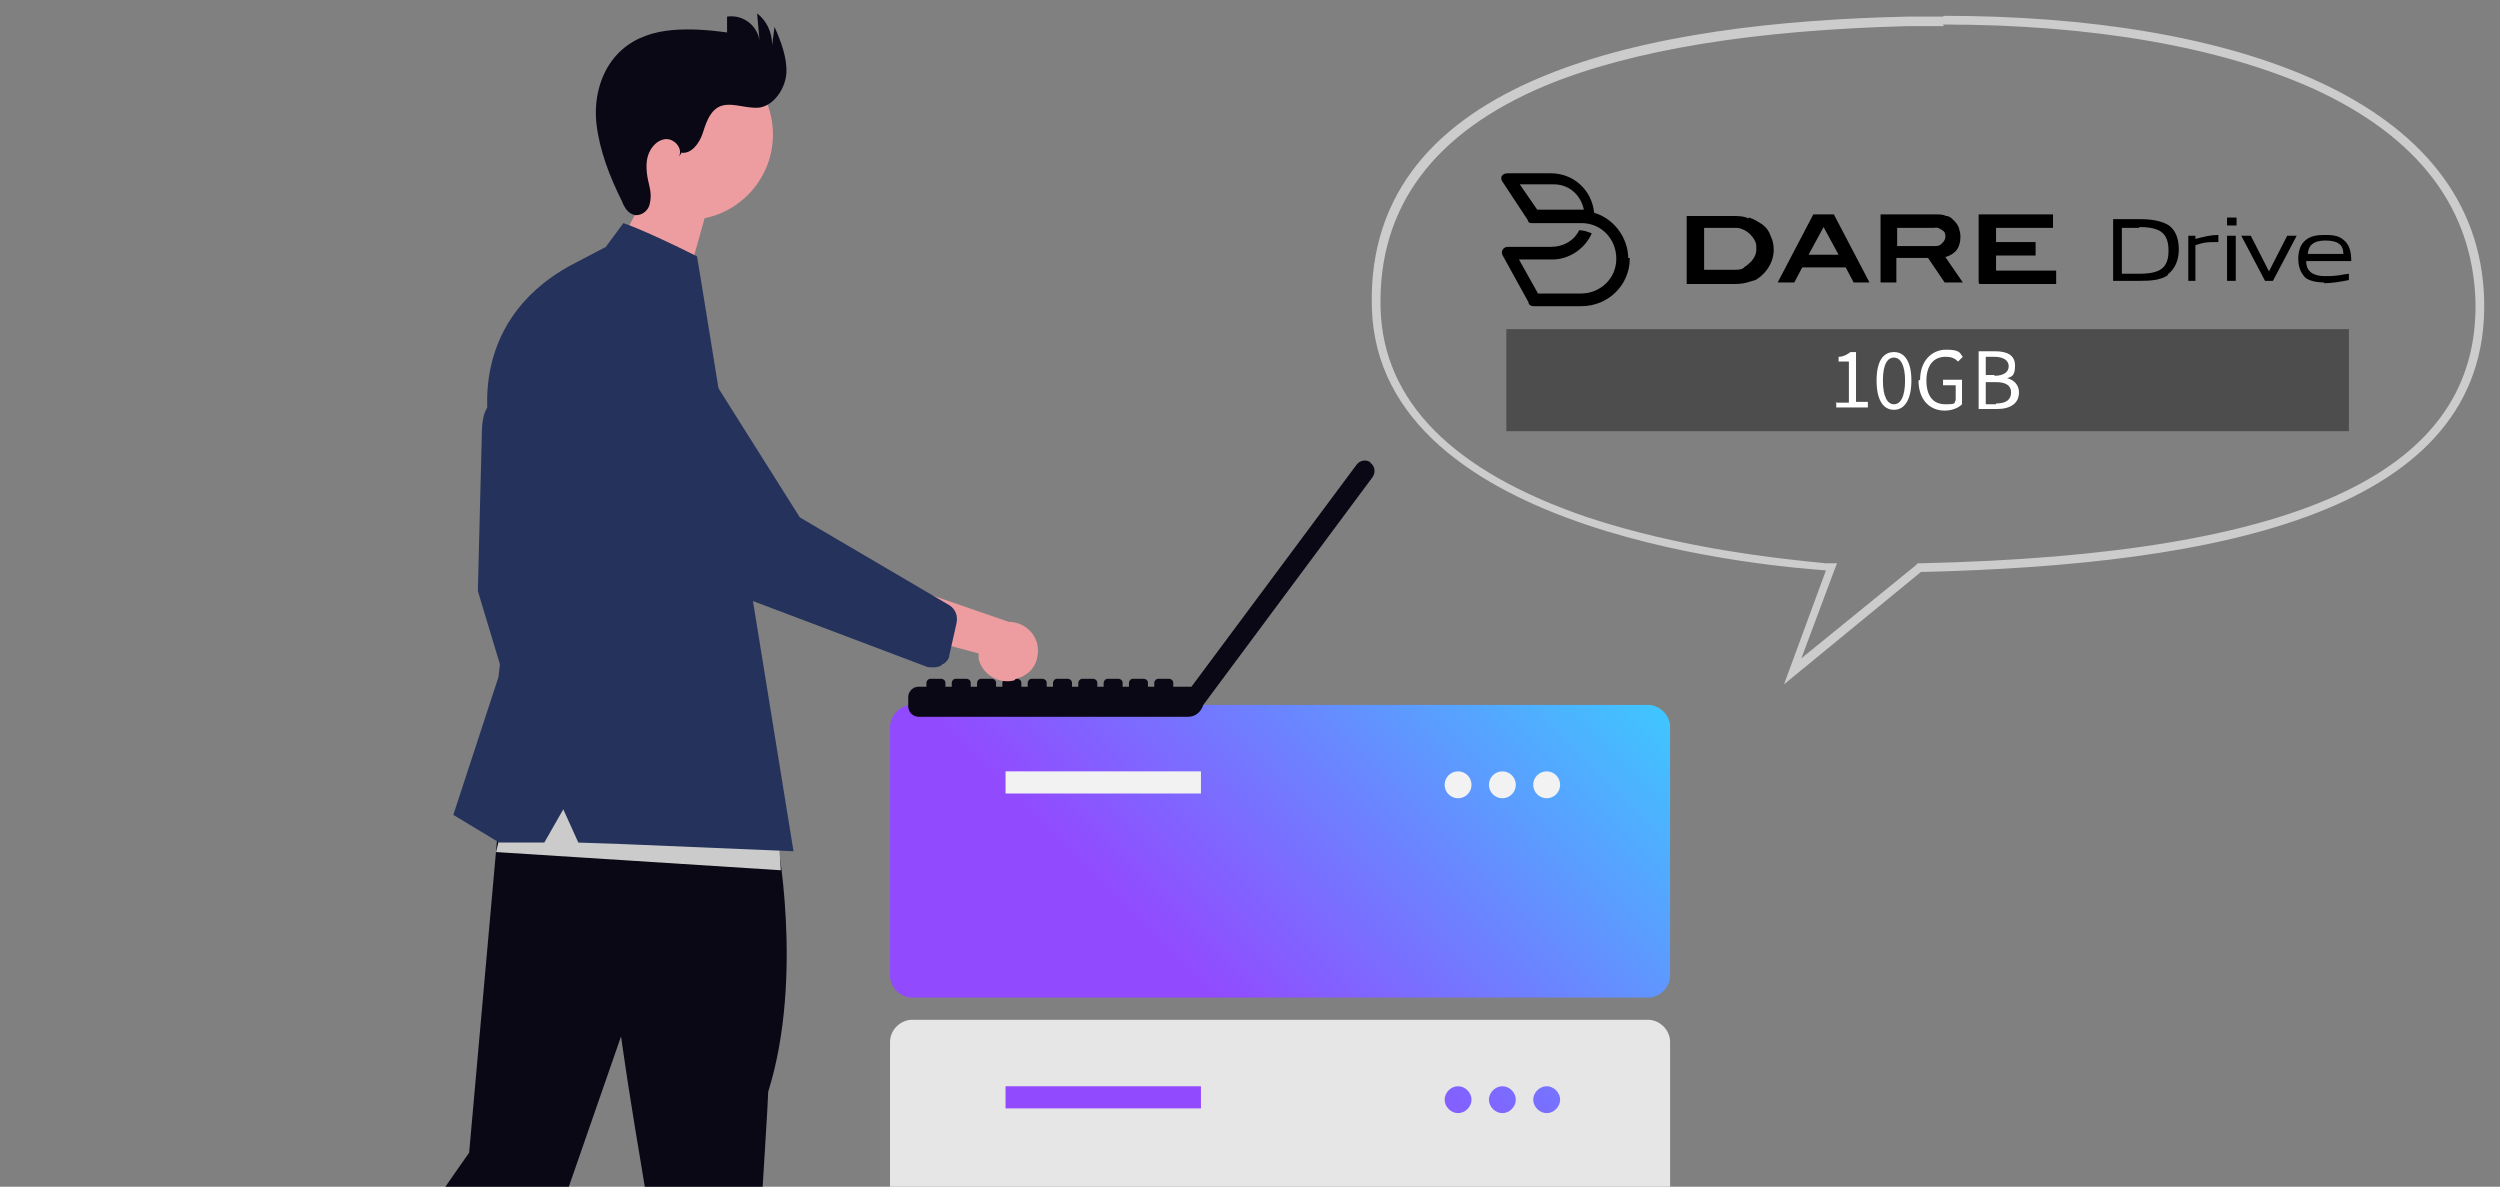 <?xml version="1.0" encoding="UTF-8"?>
<svg id="_レイヤー_2" xmlns="http://www.w3.org/2000/svg" version="1.1" xmlns:xlink="http://www.w3.org/1999/xlink" viewBox="0 0 316 150">
  <rect x="0" y="0" width="316" height="150" fill="#808080" stroke="none"/>
  <!-- Generator: Adobe Illustrator 29.8.1, SVG Export Plug-In . SVG Version: 2.1.1 Build 2)  -->
  <defs>
    <style>
      .st0 {
        fill: #4d4d4d;
      }

      .st1 {
        fill: #fff;
      }

      .st2 {
        fill: #090814;
      }

      .st3 {
        fill: url(#_名称未設定グラデーション);
      }

      .st4 {
        fill: #f2f2f2;
      }

      .st5 {
        fill: #cbcbcb;
      }

      .st6 {
        fill: #ed9da0;
      }

      .st7 {
        fill: #ccc;
      }

      .st8 {
        fill-rule: evenodd;
      }

      .st9 {
        fill: #25335c;
      }

      .st10 {
        fill: #e6e6e6;
      }
    </style>
    <linearGradient id="_名称未設定グラデーション" data-name="名称未設定グラデーション" x1="128.6" y1="47.5" x2="195.3" y2="-19.1" gradientTransform="translate(0 94)" gradientUnits="userSpaceOnUse">
      <stop offset=".3" stop-color="#924aff"/>
      <stop offset="1" stop-color="#40c5ff"/>
    </linearGradient>
  </defs>
  <rect class="st0" x="190.4" y="41.6" width="106.5" height="12.9"/>
  <g>
    <path class="st1" d="M232,50.9h1.7v-5.2h-1.3v-.6c.6,0,1.1-.3,1.5-.6h.7v6.3h1.5v.7h-4v-.7h0Z"/>
    <path class="st1" d="M237.2,48.1c0-2.4.8-3.6,2.2-3.6s2.2,1.3,2.2,3.6-.8,3.7-2.2,3.7-2.2-1.3-2.2-3.7ZM240.8,48.1c0-2-.6-2.9-1.4-2.9s-1.4.8-1.4,2.9.6,3,1.4,3,1.4-.9,1.4-3Z"/>
    <path class="st1" d="M242.7,48c0-2.3,1.4-3.8,3.3-3.8s1.7.5,2.1.9l-.6.6c-.4-.4-.8-.6-1.6-.6-1.5,0-2.4,1.1-2.4,3s.8,3,2.4,3,1-.2,1.3-.5v-1.9h-1.6v-.7h2.4v3.1c-.5.5-1.3.8-2.2.8-1.9,0-3.3-1.4-3.3-3.8h0Z"/>
    <path class="st1" d="M250.1,44.4h2.1c1.5,0,2.5.5,2.5,1.8s-.4,1.4-1,1.6h0c.8.2,1.5.8,1.5,1.8,0,1.4-1.1,2.1-2.8,2.1h-2.3v-7.3h0ZM252.1,47.5c1.2,0,1.8-.5,1.8-1.2s-.6-1.2-1.8-1.2h-1.1v2.3h1.1ZM252.3,51c1.3,0,1.9-.5,1.9-1.4s-.7-1.3-1.9-1.3h-1.3v2.8h1.3Z"/>
  </g>
  <g>
    <path class="st6" d="M82.2,23.2l7.5,2.1-2.1,7.5-9.5-1.5,4.2-8.1h0Z"/>
    <path class="st10" d="M112.5,150v-18.3c0-1.5,1.3-2.8,2.8-2.8h93c1.5,0,2.8,1.3,2.8,2.8v18.3h-98.6Z"/>
    <path class="st3" d="M208.3,126.1h-93c-1.5,0-2.8-1.3-2.8-2.8v-31.4c0-1.5,1.3-2.8,2.8-2.8h93c1.5,0,2.8,1.3,2.8,2.8v31.4c0,1.5-1.3,2.8-2.8,2.8ZM127.1,137.3h24.7v2.8h-24.7s0-2.8,0-2.8ZM184.3,137.3c.9,0,1.7.8,1.7,1.7s-.8,1.7-1.7,1.7-1.7-.8-1.7-1.7.8-1.7,1.7-1.7ZM189.9,137.3c.9,0,1.7.8,1.7,1.7s-.8,1.7-1.7,1.7-1.7-.8-1.7-1.7.8-1.7,1.7-1.7ZM195.5,137.3c.9,0,1.7.8,1.7,1.7s-.8,1.7-1.7,1.7-1.7-.8-1.7-1.7.8-1.7,1.7-1.7Z"/>
    <rect class="st4" x="127.1" y="97.5" width="24.7" height="2.8"/>
    <circle class="st4" cx="184.3" cy="99.2" r="1.7"/>
    <circle class="st4" cx="189.9" cy="99.2" r="1.7"/>
    <circle class="st4" cx="195.5" cy="99.2" r="1.7"/>
    <path class="st2" d="M173.3,58.5h0c-.6-.5-1.4-.3-1.8.2h0l-20.9,28.1h-2.3v-.5c0-.3-.3-.5-.5-.5h-1.4c-.3,0-.5.3-.5.5h0v.5h-.8v-.5c0-.3-.3-.5-.5-.5h-1.4c-.3,0-.5.3-.5.5h0v.5h-.8v-.5c0-.3-.3-.5-.5-.5h-1.4c-.3,0-.5.3-.5.5h0v.5h-.8v-.5c0-.3-.3-.5-.5-.5h-1.4c-.3,0-.5.3-.5.5h0v.5h-.8v-.5c0-.3-.3-.5-.5-.5h-1.4c-.3,0-.5.3-.5.5h0v.5h-.8v-.5c0-.3-.3-.5-.5-.5h-1.4c-.3,0-.5.3-.5.5h0v.5h-.8v-.5c0-.3-.3-.5-.5-.5h-1.4c-.3,0-.5.3-.5.5h0v.5h-.8v-.5c0-.3-.3-.5-.5-.5h-1.4c-.3,0-.5.3-.5.5h0v.5h-.8v-.5c0-.3-.3-.5-.5-.5h-1.4c-.3,0-.5.3-.5.5h0v.5h-.8v-.5c0-.3-.3-.5-.5-.5h-1.4c-.3,0-.5.3-.5.5h0v.5h-1c-.7,0-1.3.6-1.3,1.3v1.2c0,.7.6,1.3,1.3,1.3h34.1c.9,0,1.6-.6,1.9-1.5h0l21.4-28.8h0c.4-.6.3-1.4-.3-1.8h-.3Z"/>
    <path class="st9" d="M64.1,51.4s-3.2-2.5-3.2,3.6l-.5,19.7,5.6,18.6,3.2-6-1.4-13.1-3.8-22.7h0Z"/>
    <path class="st2" d="M56.3,150c1.2-1.7,2.2-3.2,3-4.3,1.4-15.7,2.8-31.4,4.2-47.1l34.6,6.8h0c0,0,3.6,17.9-1,32.6-.1,2.7-.4,6.8-.7,12h-14.9c-.6-3.8-1.7-9.8-3-19-2.2,6.4-4.4,12.6-6.6,19h-15.6Z"/>
    <circle class="st6" cx="86.9" cy="17" r="10.8"/>
    <path class="st2" d="M86.1,19.3c1.3.2,2.3-1.2,2.7-2.4s.8-2.6,1.9-3.3c1.5-.9,3.5.2,5.3,0,1.9-.3,3.3-2.5,3.4-4.4s-.7-4-1.5-5.8l-.3,2.3c0-1.6-.7-3.1-1.9-4l.3,3.4c-.3-1.9-2.1-3.3-4.1-3h0v2c-2.2-.3-4.6-.5-6.9-.3s-4.6.9-6.4,2.5c-2.6,2.3-3.6,6-3.2,9.4s1.7,6.7,3.2,9.7c.3.8.8,1.7,1.8,1.8.8,0,1.5-.6,1.7-1.3.2-.8.2-1.5,0-2.3-.3-1.2-.5-2.4-.3-3.5s1-2.3,2.2-2.5,2.4,1.2,1.8,2.2l.3-.4h0v-.2Z"/>
    <path class="st5" d="M98.7,110l-36-2.3,2.7-11.2,32.9,7.4.4,6.2h0Z"/>
    <path class="st9" d="M76.5,31.3l2.3-3.1s2.5.8,9.3,4.2l.5,3,11.7,72.2-21.4-.9-5.8-.2-1.9-4.2-2.4,4.2h-5.7c0,0-5.8-3.5-5.8-3.5l5.7-17.4,1.9-15.9-2.9-15s-3.6-13.7,10.2-21.2l4.2-2.2h0Z"/>
    <path class="st6" d="M128.2,86c-1.9.5-4-.7-4.5-2.7,0-.2,0-.4,0-.7l-12.6-3.4,5.1-4.5,11.3,3.9c2,0,3.7,1.6,3.7,3.6s-1.2,3.2-2.8,3.6h0Z"/>
    <path class="st9" d="M119,84.1c-.5.3-1.2.3-1.8.2l-20.9-7.9c-5.1-1.8-9.3-5.3-12-10.1l-8.6-15.5c-2.5-2.9-2.3-7.3.6-9.8s7.3-2.3,9.8.6l15,23.8,18.9,11.1c.8.5,1.1,1.4.9,2.3l-.9,4c0,.4-.3.8-.7,1.1-.2,0-.3.2-.4.3h0Z"/>
  </g>
  <path class="st7" d="M245.6,3.1c19.1,0,35.3,2.9,47,8.2,13.2,6.1,19.9,15.1,20.3,26.7.5,21.5-21.8,32.1-70.1,33.2h-.4l-.3.3-14.4,11.7c1.6-4.3,4-10.7,4-10.7l.5-1.3h-1.4c-6.2-.6-18.3-1.9-30.1-5.8-17.1-5.8-25.9-14.7-26.2-26.5-.3-12.8,6.8-22.2,20.9-28.1,10.9-4.5,26.3-7,45.8-7.5h4.5M245.6,2.1h-4.5c-32,.7-68.5,7.3-67.7,36.7.7,29.4,52.5,32.9,57.4,33.3l-5.3,14.4,17.3-14.2c37.9-.9,71.8-7.6,71.2-34.3-.6-25.7-32.2-36-68.3-36h0Z"/>
  <g>
    <path class="st8" d="M250.1,35.7v-8.6h9.4v1.7h-7.2v1.8h5v1.7h-5v1.9h7.6v1.7h-9.7ZM245.5,30.7c.3-.2.4-.6.4-.8s0-.6-.4-.8c-.3-.2-.6-.4-1-.3h-4.7v2.3h4.7c.4,0,.7,0,1-.4ZM245.8,35.7l-2.1-3.1h-4v3.1h-2v-8.6h7c.5,0,.9,0,1.3.2.4,0,.7.3,1,.6.3.3.5.6.6.9s.2.7.2,1.1c0,1.4-.6,2.2-1.9,2.6l2.2,3.2h-2.4,0ZM230.5,28.7l-1.9,3.5h3.8l-1.9-3.5h0ZM234.3,35.7l-1-1.9h-5.5l-1,1.9h-2.1l4.5-8.6h2.6l4.5,8.6h-2.1,0ZM220.4,33.8c.4-.2.7-.5,1-.8.4-.5.6-.9.6-1.5s0-.7-.2-1.1c-.2-.4-.4-.6-.6-.8s-.6-.5-.9-.6c-.4-.2-.7-.2-1.1-.2h-3.8v5.3h3.8c.5,0,.9,0,1.3-.3h0ZM221.1,27.5c.6.2,1.1.5,1.7.9.5.4.8.8,1,1.4.3.6.4,1.2.4,1.8,0,1.2-.6,2.4-1.5,3.2s-1,.6-1.5.8c-.6.2-1.2.3-1.9.3h-6.1v-8.6h5.7c.7,0,1.5,0,2.1.3h0ZM199.9,26.5h.3c-.4-1.9-1.9-3.2-3.8-3.2h-4.3l2.2,3.2h5.7,0ZM206,32.7c0,3.3-2.7,6-6.1,6h-6.1c-.3,0-.6-.2-.6-.5l-3.2-5.8c-.4-.6,0-1.2.6-1.2h5.5c1.5,0,2.9-.8,3.5-2.1.6,0,1.1.2,1.6.4-.9,2-2.9,3.3-5,3.3h-4.2l2.4,4.3h5.4c2.5,0,4.5-1.9,4.5-4.4s-1.9-4.5-4.4-4.5h-6.2c-.3,0-.5,0-.6-.4l-3.1-4.7c-.5-.6-.2-1.2.6-1.2h5.4c2.9,0,5.2,2.1,5.5,5h0c2.5.7,4.3,3.2,4.3,5.7h.2Z"/>
    <g>
      <path d="M274,34.8c-.9.6-2.1.7-3.5.7h-3.4v-7.8h3.4c1.4,0,2.6.2,3.5.7,1,.6,1.4,1.8,1.4,3.1s-.4,2.4-1.4,3.2h0ZM270.4,28.8h-2.2v5.8h2.2c2.6,0,3.7-.7,3.7-2.9s-1-3-3.7-3Z"/>
      <path d="M276.6,35.5v-5.7h.9v.4c1.2-.3,1.9-.5,2.9-.5h0v.9h-.4c-.8,0-1.4,0-2.5.4v4.5h-1.1,0Z"/>
      <path d="M281.5,28.5v-1h1.2v1h-1.2ZM282.6,35.5h-1.1v-5.7h1.1v5.7h0Z"/>
      <path d="M286.3,35.5l-3-5.7h1.2l2.3,4.5h0l2.3-4.5h1.2l-3,5.7h-1.1,0Z"/>
      <path d="M293.8,35.7c-1,0-1.9-.2-2.4-.6-.6-.6-.9-1.4-.9-2.4s.3-1.9,1-2.4c.6-.5,1.5-.6,2.3-.6s1.7,0,2.4.6c.8.6,1,1.6,1,2.7h-5.7c0,1,.5,1.9,2.4,1.9s2-.2,3-.3v.8c-1,.2-2.1.4-3.2.4h0ZM294,30.4c-1.6,0-2.2.6-2.3,1.7h4.5c0-1.1-.6-1.7-2.3-1.7h0Z"/>
    </g>
  </g>
</svg>